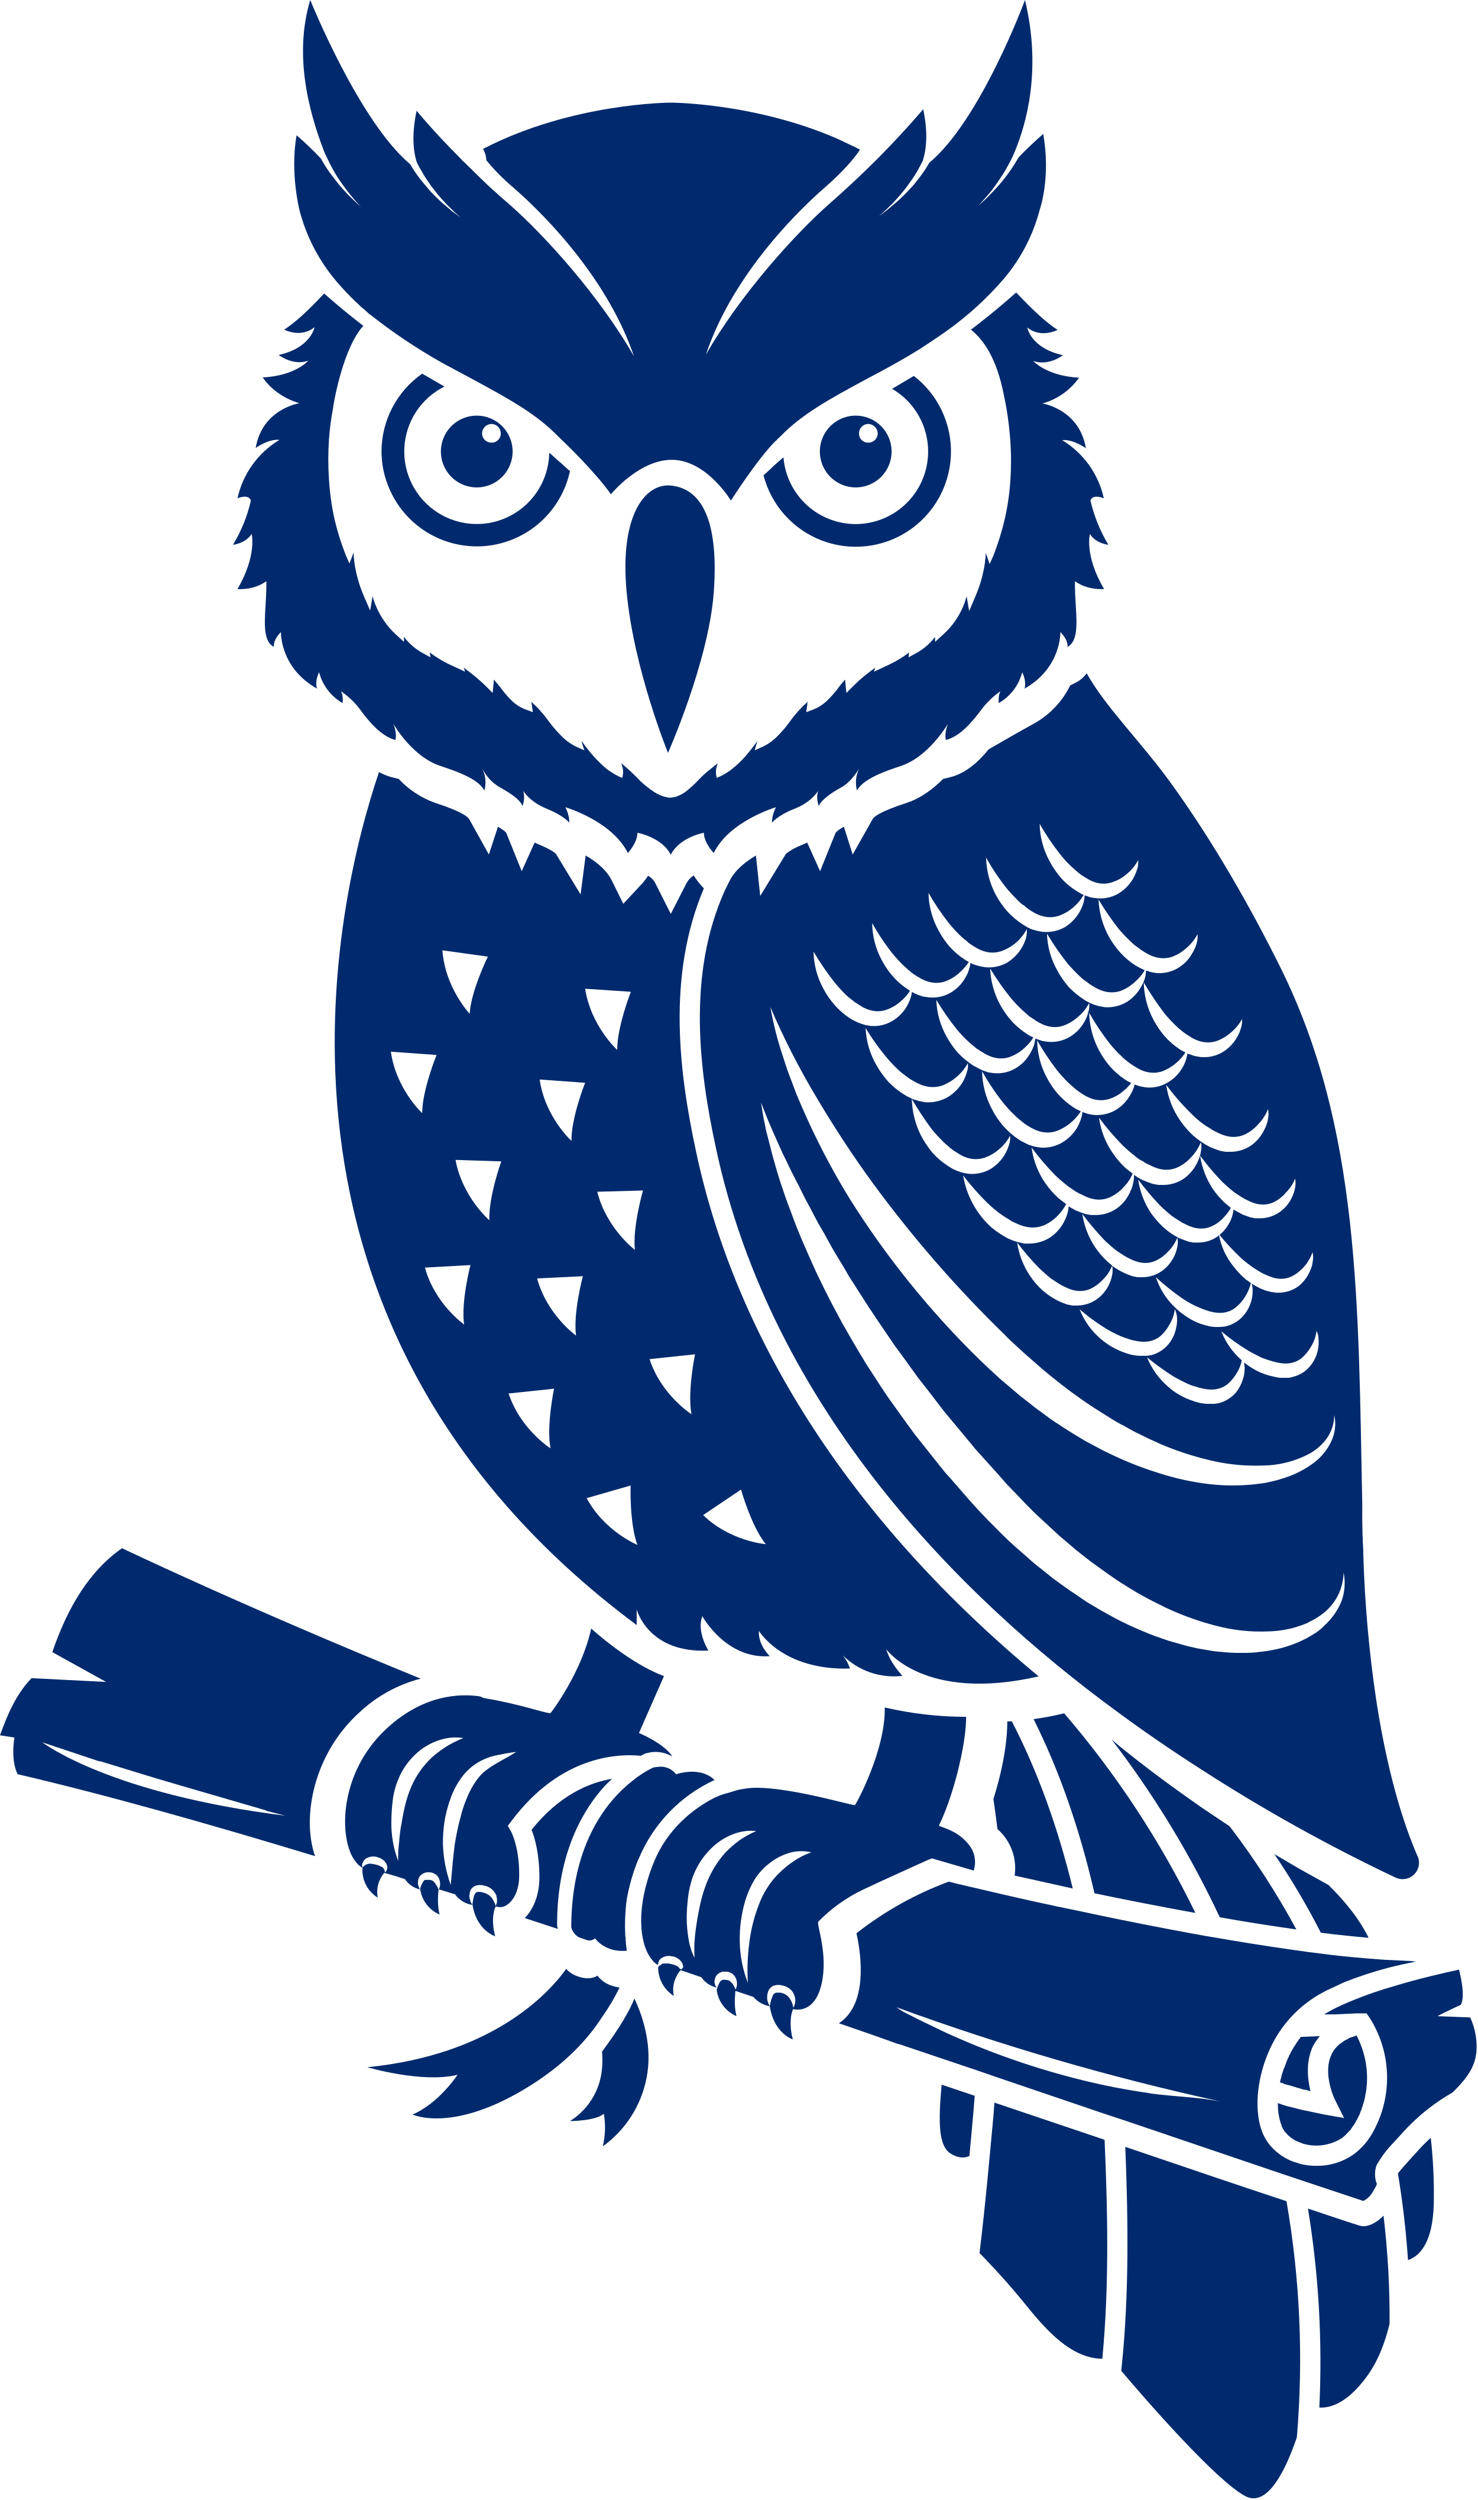 <svg width="585" height="989" viewBox="0 0 585 989" fill="none" xmlns="http://www.w3.org/2000/svg">
<path d="M581.9 798L569 797.5C569.8 796.9 578.2 793 578.2 793C579.9 789.9 578.4 782.7 577.5 779.1C571.4 780.4 561.8 782.6 552.2 785.5C546.39 787.134 540.681 789.104 535.1 791.4C532.4 792.5 530 793.6 527.8 794.7L526 795.7L524.1 796.8H528.5L537 796.4H540.9L542.2 798.3C546.567 805.212 548.927 813.203 549.015 821.379C549.104 829.555 546.917 837.595 542.7 844.6C540.948 847.463 538.675 849.973 536 852C531.66 855.112 526.44 856.758 521.1 856.7C519.013 856.72 516.93 856.485 514.9 856L513.3 855.5C510.558 854.73 508.005 853.402 505.8 851.6C502.871 849.337 500.65 846.284 499.4 842.8C497.5 837.6 497.2 830.5 498.6 823.1C499.47 818.536 500.915 814.101 502.9 809.9C507.01 801.164 513.669 793.878 522 789L524.7 787.5L532 784.1C537.647 781.856 543.424 779.952 549.3 778.4C553.2 777.4 557 776.6 560.4 775.9L558.5 775.7L548 775.2L544.1 774.9C538.8 774.5 533.2 774 527.1 773.3L517.6 772.1C508.2 770.8 497.9 769.3 486.8 767.4L477.3 765.8L471.2 764.7C458.8 762.4 446.5 760 435.1 757.6L426.6 755.8C415.2 753.5 405 751.2 396.7 749.3L388.6 747.4L378.7 745.1L375.5 744.3C362.35 749.168 350.036 756.05 339 764.7C340.5 771.5 343.3 788.9 335 797.8C334.12 798.768 333.11 799.609 332 800.3C339.9 803 347.7 805.7 355.4 808.5H355.7L386.6 818.9L394.4 821.6L436.8 836L445 838.7L507.5 859.9L516.2 862.8L539.6 870.6C541.148 869.819 542.434 868.602 543.3 867.1L543.8 866.2C545.1 864 545.1 864 544.7 863.1C544.3 862.2 543.8 858.6 545 856.2C546.789 853.067 548.974 850.176 551.5 847.6L552.6 846.4L554.7 844.1C557.873 840.536 561.353 837.256 565.1 834.3C568.2 831.861 571.475 829.655 574.9 827.7C581.3 821.5 584 816.9 584.4 811.2C584.679 806.66 583.82 802.123 581.9 798ZM455.5 828.1L454.6 827.9C445.751 826.654 436.973 824.951 428.3 822.8C409.68 818.216 391.533 811.888 374.1 803.9L363.3 798.7C360.5 797.2 357.3 795.9 354.9 794C396.677 809.277 439.442 821.706 482.9 831.2C473.8 829.5 464.6 829.3 455.5 828.1Z" fill="#002a6d"/>
<path d="M48.3 612.4C35.4 621.4 26.8 635.7 20.7 653.5L42 665.3L12.5 663.8C6.5 670 3.1 677.8 0 686.4L5.7 687.3C4.2 697.3 7 701.8 7 701.8C41 709.7 81.6 721.1 124.7 734.2C119.3 718.8 124.2 693.7 142.1 677.5C148.957 671.004 157.354 666.358 166.5 664C96.1 635.3 48.3 612.4 48.3 612.4ZM16.8 689.2L39.3 696.7H39.8L61.7 703.4L72.6 706.6L78.1 708.2L83.6 709.8L105.6 716.2H105.1L112.9 718.2C44 709.6 17.7 689.9 16.8 689.2Z" fill="#002a6d"/>
<path d="M165.6 743.4C165.6 743.2 165.7 743.1 165.8 742.9L165.6 743.4Z" fill="#002a6d"/>
<path d="M260.5 775.8C260.485 775.595 260.52 775.389 260.6 775.2C260.6 775.4 260.5 775.6 260.5 775.8Z" fill="#002a6d"/>
<path d="M186.8 747.3C186.406 747.682 186.129 748.167 186 748.7C185.721 749.608 185.686 750.574 185.9 751.5C186 751.7 186 751.9 186.1 752C186.2 752.1 186 751.7 185.9 751.5C185.7 750.577 185.7 749.623 185.9 748.7C186.104 748.178 186.41 747.702 186.8 747.3Z" fill="#002a6d"/>
<path d="M196.2 754.5H196.1C195.787 753.076 195.096 751.764 194.1 750.7C195.093 751.781 195.813 753.084 196.2 754.5Z" fill="#002a6d"/>
<path d="M151.8 739.2C152.139 739.625 152.316 740.157 152.3 740.7H152.2C152.237 740.169 152.096 739.642 151.8 739.2Z" fill="#002a6d"/>
<path d="M252.9 685.5L262.8 663C251.7 658.8 240.6 650 234 644.2C230.2 661.5 218.4 677.1 217.9 677.6C217.4 678.1 208.1 674.9 197.6 672.8L196.2 672.5L191.6 671.7L189.9 671C181.6 669.8 167.6 670.5 153.4 683.4C136.1 699.1 134.3 721.4 138.5 732.3C139.247 734.316 140.404 736.155 141.9 737.7L143.2 738.7H143.5C143.299 741.045 143.754 743.399 144.814 745.5C145.873 747.602 147.496 749.367 149.5 750.6C149.178 748.876 149.244 747.102 149.694 745.406C150.144 743.711 150.966 742.138 152.1 740.8L156.6 742.1L160.3 743.3C161.693 745.393 163.844 746.862 166.3 747.4L166 747C165.907 746.845 165.84 746.676 165.8 746.5C165.621 746.048 165.487 745.579 165.4 745.1V744.9C165.418 744.362 165.485 743.826 165.6 743.3L165.8 742.8C165.9 742.7 165.9 742.5 166 742.4C166.1 742.3 166.2 742.2 166.2 742.1L166.5 741.8L166.7 741.6L167.3 741.2C167.66 740.95 168.069 740.78 168.5 740.7C168.92 740.568 169.365 740.534 169.8 740.6C170.652 740.584 171.49 740.828 172.2 741.3H172.3C172.3 741.327 172.311 741.352 172.329 741.371C172.348 741.389 172.373 741.4 172.4 741.4L172.8 741.7L173 741.9L173.2 742.2L173.6 742.7C173.6 742.8 173.7 742.9 173.7 743C173.706 743.077 173.742 743.149 173.8 743.2C174.083 743.867 174.22 744.587 174.203 745.311C174.185 746.035 174.014 746.747 173.7 747.4H173.6C173.573 747.25 173.503 747.112 173.4 747L173 746.1L172.7 745.7C172.7 745.6 172.6 745.5 172.5 745.4C172.4 745.3 172.3 745.1 172.3 745L172 744.7C172 744.673 171.989 744.648 171.971 744.629C171.952 744.611 171.927 744.6 171.9 744.6C171.9 744.5 171.8 744.5 171.8 744.4C171.537 744.112 171.21 743.89 170.845 743.751C170.48 743.612 170.088 743.56 169.7 743.6C169.5 743.5 169.3 743.6 169.1 743.6H168.1C168.1 743.7 168 743.7 167.9 743.8L167.7 744C167.041 744.935 166.565 745.987 166.3 747.1C166.577 749.326 167.435 751.44 168.786 753.23C170.137 755.02 171.935 756.424 174 757.3C172.9 753.3 173.5 748.1 173.6 747.3L180.1 749.3C180.912 750.425 181.941 751.376 183.126 752.097C184.311 752.819 185.628 753.296 187 753.5L186.6 752.9C186.5 752.8 186.5 752.7 186.4 752.5C186.3 752.3 186.3 752.2 186.2 752.1C186.1 752 186.1 751.8 186.1 751.6C186.1 751.4 186 751.3 185.9 751.1C185.686 750.174 185.721 749.208 186 748.3C186.129 747.767 186.406 747.282 186.8 746.9C187.19 746.425 187.712 746.077 188.3 745.9C189.302 745.57 190.378 745.535 191.4 745.8C192.33 745.938 193.217 746.28 194 746.8L194.3 747L194.5 747.2L194.9 747.5C194.953 747.5 195.004 747.521 195.041 747.559C195.079 747.596 195.1 747.647 195.1 747.7L195.4 748L195.6 748.3C195.7 748.4 195.8 748.5 195.8 748.6C195.8 748.7 196 748.8 196 748.9C196.206 749.212 196.374 749.548 196.5 749.9C196.5 750.2 196.6 750.4 196.6 750.6C196.675 750.826 196.708 751.063 196.7 751.3C196.7 751.5 196.8 751.6 196.7 751.7V752.3C196.706 752.472 196.672 752.643 196.6 752.8C196.5 753 196.5 753.2 196.4 753.4L196.2 753.9C195.813 752.484 195.093 751.181 194.1 750.1C193.18 749.256 192.032 748.7 190.8 748.5C190.251 748.323 189.666 748.289 189.1 748.4H188.7C188.6 748.5 188.5 748.5 188.4 748.7L188.1 748.9C188.1 749 188 749.1 188 749.2L187.7 749.7C187.7 749.8 187.6 749.9 187.6 750C187.6 750.1 187.5 750.3 187.5 750.4C187.5 750.5 187.4 750.7 187.4 750.8C187.285 751.19 187.218 751.593 187.2 752C187.085 752.39 187.018 752.793 187 753.2C188.5 763.6 196 765.9 196 765.9C194 758.4 196.1 754.3 196.1 754.3H196.3L196.1 754C196.81 754.299 197.583 754.419 198.35 754.349C199.117 754.279 199.856 754.022 200.5 753.6C203.6 751.6 205.5 747.3 205.5 741.9C205.6 730.5 202.3 724.5 202.3 724.5L201 722.2L202.6 720.1C221.3 695.3 243.1 693.5 253.7 694.5C254.328 694.094 254.998 693.758 255.7 693.5H255.9C257.598 693 259.381 692.857 261.136 693.081C262.892 693.305 264.582 693.89 266.1 694.8C262.9 689.6 252.9 685.5 252.9 685.5ZM153.3 738.9C153.305 738.954 153.298 739.009 153.281 739.06C153.264 739.112 153.236 739.159 153.2 739.2C153.206 739.347 153.182 739.493 153.131 739.63C153.079 739.768 153.001 739.893 152.9 740C152.9 740.1 152.9 740.1 152.8 740.2C152.8 740.3 152.7 740.3 152.6 740.4C152.5 740.5 152.5 740.5 152.5 740.6H152.3C152.316 740.057 152.139 739.525 151.8 739.1C151.8 739 151.7 738.9 151.6 738.8L151.1 738.4H150.9C150.17 737.939 149.353 737.632 148.5 737.5C147.688 737.269 146.844 737.167 146 737.2L145.4 737.4H145.2C144.668 737.631 144.191 737.971 143.8 738.4L143.5 738.7C143.4 738.6 143.4 738.5 143.4 738.3C143.311 738.078 143.277 737.838 143.3 737.6C143.38 737.483 143.415 737.341 143.4 737.2C143.4 737.1 143.5 737 143.5 736.9L143.7 736.6C143.7 736.5 143.8 736.4 143.8 736.2C143.853 736.2 143.904 736.179 143.941 736.141C143.979 736.104 144 736.053 144 736C144.1 735.9 144.2 735.8 144.2 735.7L144.6 735.4L144.9 735.1C146.174 734.377 147.674 734.162 149.1 734.5L149.6 734.7L150.6 735L151 735.3L151.4 735.5C151.4 735.6 151.5 735.6 151.6 735.7L151.9 735.9L152.3 736.3L152.6 736.8L152.8 737C152.8 737.1 152.9 737.1 152.9 737.2L153.1 737.7C153.106 737.777 153.142 737.849 153.2 737.9V738.2C153.2 738.3 153.3 738.3 153.3 738.4V738.8V738.9ZM170.8 695.3C167.399 698.527 164.678 702.404 162.8 706.7C161.869 708.908 161.101 711.181 160.5 713.5C159.9 715.9 159.4 718.4 159 720.9C158.507 723.376 158.172 725.881 158 728.4C157.665 730.952 157.531 733.527 157.6 736.1C155.705 731.122 154.788 725.825 154.9 720.5C154.92 717.826 155.087 715.156 155.4 712.5C155.697 709.722 156.37 706.997 157.4 704.4C159.435 699.095 163.025 694.529 167.7 691.3C172.4 688.2 178.1 686.6 183.4 687.5C181.038 688.431 178.762 689.569 176.6 690.9C174.543 692.196 172.603 693.669 170.8 695.3ZM190.9 701.5C187.5 704.9 185.3 709.5 183.6 714.3C183.2 715.5 182.8 716.7 182.5 718C182.2 719.3 181.8 720.5 181.5 721.8C181.2 723.1 180.4 726.9 180 729.5C179.3 734.7 178.9 740.1 178.4 745.6C176.507 740.331 175.461 734.796 175.3 729.2C175.301 726.356 175.501 723.516 175.9 720.7C176.363 717.846 177.066 715.036 178 712.3C178.446 710.934 178.981 709.597 179.6 708.3C180.218 706.938 180.954 705.633 181.8 704.4C183.411 701.84 185.519 699.63 188 697.9C190.451 696.226 193.201 695.038 196.1 694.4L200.2 693.6C201.5 693.4 202.9 693.1 204.3 693C199.6 696 194.4 698.2 190.9 701.5Z" fill="#002a6d"/>
<path d="M220.5 761.3C220.5 734.2 230 717.4 237.9 708.1C239.265 706.504 240.735 705 242.3 703.6C233.2 705.1 221.3 710.1 210.4 723.8C211.7 727 213.5 733.4 213.5 742.6C213.5 749.2 211.4 754.9 207.7 758.7L220.8 763C220.615 762.486 220.514 761.946 220.5 761.4V761.3Z" fill="#002a6d"/>
<path d="M383.8 730.1C382.05 727.76 379.794 725.846 377.2 724.5C375.738 723.779 374.236 723.145 372.7 722.6L371.6 722.2C373.481 718.25 375.085 714.173 376.4 710C377.6 706.3 378.8 702.2 379.7 698.1C380.657 694.178 381.391 690.205 381.9 686.2C382.209 683.845 382.376 681.475 382.4 679.1C371.561 679.091 360.758 677.85 350.2 675.4C350.5 692.4 338.9 713.5 338.4 714C337.9 714.5 310.2 706 296.3 707.3L292.5 707.9L290.1 708.6C288.5 709.2 286.2 709.5 283.3 710.9L282.6 711.2C274.7 715.3 263.9 723.3 258.4 737.6C251.8 754.4 253 768 257.4 774.3C257.709 774.752 258.043 775.186 258.4 775.6C258.5 775.7 258.6 775.8 258.6 775.9L258.9 776.1L259.4 776.6L259.8 776.9L260.3 777.2H260.5V778.7C260.582 780.868 261.189 782.983 262.269 784.864C263.349 786.745 264.87 788.336 266.7 789.5C266.097 786.7 266.561 783.776 268 781.3C268.381 780.577 268.851 779.905 269.4 779.3L277.6 782.1C279.039 784.191 281.22 785.657 283.7 786.2C283.6 786.1 283.5 786 283.5 785.9L283.3 785.6H283.2C283.2 785.5 283.2 785.4 283.1 785.4C283.105 785.346 283.098 785.291 283.081 785.24C283.064 785.188 283.036 785.141 283 785.1C283.015 784.959 282.98 784.817 282.9 784.7V784.5H282.8V783.5C282.8 783.4 282.9 783.3 282.9 783.1C282.895 783.046 282.902 782.991 282.919 782.94C282.936 782.888 282.964 782.841 283 782.8V782.6C283.091 782.283 283.226 781.98 283.4 781.7L283.6 781.4L283.8 781.1L284.1 780.9L284.7 780.4L285.9 779.9H287.2C288.084 779.883 288.954 780.126 289.7 780.6L290.3 781.1C290.723 781.534 291.062 782.042 291.3 782.6C291.585 783.284 291.723 784.02 291.706 784.761C291.689 785.501 291.516 786.23 291.2 786.9H291.1L290.7 786C290.6 785.8 290.5 785.7 290.5 785.6C290.5 785.5 290.4 785.4 290.3 785.4C290.2 785.4 290.3 785.2 290.2 785.2C290.2 785.122 290.182 785.046 290.147 784.976C290.112 784.907 290.062 784.847 290 784.8C289.9 784.7 289.9 784.5 289.8 784.4H289.6C289.6 784.374 289.589 784.348 289.571 784.329C289.552 784.31 289.526 784.3 289.5 784.3L289.3 784L289 783.8C288.82 783.568 288.577 783.395 288.3 783.3L287.1 783.1H286L285.3 783.5C285.3 783.6 285.2 783.7 285.1 783.8C284.92 783.964 284.783 784.17 284.7 784.4C284.273 785.228 283.938 786.1 283.7 787V787.4C284.04 789.606 284.934 791.689 286.298 793.455C287.662 795.221 289.452 796.613 291.5 797.5C290.914 795.012 290.712 792.449 290.9 789.9C291 788.8 291 788 291.1 787.5L298.2 789.9C299.879 791.842 302.173 793.148 304.7 793.6C304.221 792.797 303.883 791.917 303.7 791C303.571 790.063 303.639 789.109 303.9 788.2C304.032 787.61 304.3 787.059 304.682 786.591C305.064 786.122 305.549 785.749 306.1 785.5C307.152 785.09 308.306 785.02 309.4 785.3C310.398 785.474 311.351 785.848 312.2 786.4C313.097 786.976 313.795 787.814 314.2 788.8C314.616 789.646 314.815 790.583 314.781 791.525C314.746 792.468 314.477 793.387 314 794.2C313.795 792.662 313.172 791.209 312.2 790C311.315 789.017 310.11 788.38 308.8 788.2H307.2C306.949 788.261 306.714 788.372 306.507 788.526C306.301 788.681 306.128 788.876 306 789.1C305.335 790.523 304.897 792.041 304.7 793.6C304.709 793.975 304.776 794.346 304.9 794.7C306.8 804.5 313.8 806.7 313.8 806.7C312.982 803.74 312.744 800.65 313.1 797.6C313.227 796.783 313.427 795.98 313.7 795.2L313.9 794.7C313.9 794.7 322.2 797.2 325.1 785.1C328 773 323 761 323.9 760.1C329.035 754.847 335.062 750.547 341.7 747.4C350.1 743.4 362.3 738 367.3 735.7L368.9 735.1L385.4 739.9C385.928 738.256 386.059 736.511 385.781 734.807C385.503 733.103 384.824 731.49 383.8 730.1ZM270.1 778.4C270.109 778.504 270.084 778.609 270.03 778.698C269.977 778.788 269.896 778.859 269.8 778.9H269.6L269.4 779.1V778.8H269V778.6C269 778.587 268.997 778.574 268.992 778.562C268.987 778.55 268.98 778.539 268.971 778.529C268.961 778.52 268.95 778.513 268.938 778.508C268.926 778.503 268.913 778.5 268.9 778.5L268.7 778.2C268.494 778.125 268.318 777.984 268.2 777.8C267.415 777.381 266.572 777.077 265.7 776.9C264.858 776.644 263.971 776.575 263.1 776.7H262.2L262 776.9L261.7 777.1C261.355 777.269 261.049 777.507 260.8 777.8L260.5 778.1C260.417 777.773 260.384 777.436 260.4 777.1C260.395 777.046 260.402 776.991 260.419 776.94C260.436 776.888 260.464 776.841 260.5 776.8C260.5 776.6 260.6 776.4 260.6 776.2L260.8 775.9V775.6L261 775.3L261.2 775.1L261.5 774.8L261.9 774.5C262.528 774.09 263.24 773.823 263.983 773.72C264.726 773.616 265.483 773.677 266.2 773.9H266.7L267.1 774.1H267.2L267.6 774.3L268.2 774.6L268.6 774.9L269 775.2L269.8 776.1C270.209 776.76 270.418 777.524 270.4 778.3C270.302 778.339 270.202 778.372 270.1 778.4ZM287.1 732.8C283.944 736.332 281.439 740.394 279.7 744.8C278.817 747.05 278.082 749.354 277.5 751.7C276.9 754.2 276.4 756.7 276 759.1C275.6 761.5 275.2 764.2 275 766.7C274.766 769.26 274.733 771.835 274.9 774.4C274.28 773.219 273.778 771.979 273.4 770.7C273.005 769.424 272.704 768.12 272.5 766.8C272.064 764.155 271.83 761.481 271.8 758.8C271.82 756.126 271.987 753.456 272.3 750.8C272.612 748.044 273.216 745.329 274.1 742.7C276.005 737.352 279.364 732.642 283.8 729.1C288.2 725.7 293.9 723.6 299.3 724.3C296.95 725.309 294.706 726.549 292.6 728C290.634 729.441 288.794 731.047 287.1 732.8ZM314 736.3C311.95 737.675 310.041 739.25 308.3 741C306.553 742.717 305.009 744.63 303.7 746.7C302.363 748.773 301.257 750.986 300.4 753.3C298.515 758.123 297.238 763.161 296.6 768.3C295.895 773.602 295.694 778.96 296 784.3C293.979 779.133 292.896 773.647 292.8 768.1C292.672 762.446 293.449 756.809 295.1 751.4C295.986 748.603 297.194 745.918 298.7 743.4C300.293 740.89 302.325 738.688 304.7 736.9C307.021 735.081 309.669 733.723 312.5 732.9C315.301 732.088 318.265 732.019 321.1 732.7C318.582 733.575 316.194 734.786 314 736.3Z" fill="#002a6d"/>
<path d="M267.6 701.8C266.865 700.859 265.924 700.099 264.849 699.579C263.774 699.058 262.594 698.792 261.4 698.8L258.7 699.1C255.804 700.467 253.085 702.179 250.6 704.2C240.9 711.7 226.2 728.6 226.1 762.3C226.268 763.019 226.573 763.698 227 764.3C227.519 765.134 228.242 765.822 229.1 766.3L232.6 767.5C233.112 767.606 233.642 767.589 234.147 767.45C234.651 767.311 235.115 767.054 235.5 766.7C235.5 766.7 239.4 772.5 248.1 771.6C247.842 770.011 247.675 768.408 247.6 766.8H247.7C247.6 766.5 247.6 766.2 247.5 765.9C247.233 760.959 247.433 756.003 248.1 751.1C249.056 745.791 250.564 740.596 252.6 735.6L252.9 735C258.658 721.328 269.324 710.305 282.8 704.1C282.8 704.1 278.3 698.6 267.6 701.8Z" fill="#002a6d"/>
<path d="M242.3 785.5C243.248 785.805 244.217 786.039 245.2 786.2C243.261 790.218 240.987 794.065 238.4 797.7C233.1 806 224.4 815.8 210.3 824.7C179.5 844.2 163.3 836.4 163.3 836.4C173.8 831.9 181.1 820.7 181.1 820.7C167 824.1 145.4 817.7 145.4 817.7C194.5 812.8 216.8 789 224.1 778.8C225.454 780.268 227.183 781.34 229.1 781.9C232.4 783 234.8 782.5 236.5 781.5C237.962 783.412 239.993 784.813 242.3 785.5Z" fill="#002a6d"/>
<path d="M255.9 822C253.773 832.871 247.587 842.524 238.6 849C239.597 844.77 239.733 840.383 239 836.1C235.7 839 225.6 839 225.6 839C229.075 836.835 232.013 833.91 234.196 830.446C236.378 826.982 237.747 823.069 238.2 819C238.485 816.51 238.518 813.997 238.3 811.5C242.1 806.4 248.4 797.5 251.1 790.5C254.8 798.4 258.3 809.9 255.9 822Z" fill="#002a6d"/>
<path d="M372.7 824.6L385.8 829C385.6 831 385.5 833.1 385.3 835.2C384.8 840.7 384.3 846.6 383.7 852.8C381.8 853.7 379.4 853.7 376.5 852C371.5 849.1 371.3 840.1 372.7 824.6Z" fill="#002a6d"/>
<path d="M424.6 747C418.6 722.4 410.567 700.367 400.5 680.9H398.7C398.7 686.9 397.7 697.3 393.2 711.6C393.8 715.6 394.3 719.5 394.8 723.5C397.381 725.754 399.356 728.619 400.544 731.834C401.732 735.048 402.095 738.509 401.6 741.9L424.6 747Z" fill="#002a6d"/>
<path d="M437.2 846.4L393.6 831.7L393.3 835.9C391.8 852 390.1 871.6 387.7 891.2C389.1 892.6 396.6 900.3 403.8 909C411 917.7 422.2 933 436.3 933C439.1 903.8 438.4 874.2 437.2 846.4Z" fill="#002a6d"/>
<path d="M421.2 677.7C417.212 678.689 413.173 679.457 409.1 680C419.3 700.4 427.3 723.3 433.2 748.9C445.6 751.5 459 754.1 472.7 756.6H473.1C459.245 728.189 441.803 701.672 421.2 677.7Z" fill="#002a6d"/>
<path d="M509.2 870.7C492.2 865.1 469.5 857.4 445.4 849.2C446.5 877.3 447 907.3 443.9 936.8C443.9 937.1 443.8 937.5 443.8 937.8C454.3 950.2 481.4 981.2 492.8 987.3C501.8 992.2 509.1 976.4 513.3 964.1C515.94 932.92 514.562 901.529 509.2 870.7Z" fill="#002a6d"/>
<path d="M486.7 722.4L475.8 715.1L474.5 714.2L470.7 711.5L467.3 709.1C459.3 703.4 451.4 697.4 443.7 691.2L440 688.1C456.756 709.924 471.105 733.494 482.8 758.4C494 760.4 504.1 761.9 513.1 763.2C505.377 748.933 496.55 735.291 486.7 722.4Z" fill="#002a6d"/>
<path d="M547.6 876.4C545.3 878.8 542.4 880.6 539.5 880.6L538.3 880.4C537.8 880.3 530.1 877.8 517.7 873.6C521.956 899.603 523.464 925.981 522.2 952.3C526.4 952.6 533.1 950.7 540.8 940.3C545.5 934 548.3 926.3 550 919.2C550.108 904.897 549.306 890.601 547.6 876.4Z" fill="#002a6d"/>
<path d="M525.7 745.5H525.6L514.1 739.1L504.4 733.4C511.17 743.376 517.316 753.763 522.8 764.5C529.8 765.4 536.1 766 541.7 766.5C537.8 758.6 532 751.7 525.7 745.5Z" fill="#002a6d"/>
<path d="M567.5 871.7C567.1 887.6 561.6 892.5 557.3 894C556.5 882.4 555.2 871 553.3 859.7C554.7 857.9 556.7 855.7 558.5 853.7L560.7 851.3C562.463 849.301 564.333 847.399 566.3 845.6C567.27 854.264 567.671 862.983 567.5 871.7Z" fill="#002a6d"/>
<path d="M519.7 809.3C516.8 815.5 517.5 822.2 518.7 827.2L517 826.7L515.8 826.5L514.2 826L513.4 825.8L512.5 825.5L509.8 824.7H509.5L508.7 824.4H508.5L507.4 823.9H507.1L506.6 823.6C506.725 823.351 506.793 823.078 506.8 822.8L507.1 821.8C507.186 821.256 507.32 820.721 507.5 820.2C507.7 819.7 507.8 819.2 508 818.7C507.995 818.646 508.002 818.591 508.019 818.54C508.036 818.488 508.064 818.441 508.1 818.4C508.413 817.753 508.68 817.084 508.9 816.4C509 816 509.2 815.6 509.3 815.3L509.8 814.1C510.026 813.763 510.195 813.392 510.3 813L510.9 812V811.8C511.044 811.52 511.211 811.252 511.4 811L512 809.9C512.9 808.5 513.8 807.1 514.9 805.7L522.4 805.4C521.379 806.612 520.475 807.918 519.7 809.3Z" fill="#002a6d"/>
<path d="M524.1 836.4L532 837.8L528.4 830.6C528.3 830.5 523.4 820.3 527 812.7L527.3 812L527.6 811.6L527.8 811.2L528.5 810.3L529.1 809.6L529.5 809.2L529.8 808.9L530.4 808.4H530.5L530.7 808.2L531.1 808L531.4 807.7L532.3 807.1L533.3 806.6L533.8 806.3L534.4 806L534.9 805.8H535.2L535.7 805.6H535.8L536.2 805.4L536.9 805.1C540.051 811.057 541.471 817.777 541 824.5C540.917 824.827 540.884 825.164 540.9 825.5C540.9 825.9 540.8 826.3 540.8 826.6C540.725 826.826 540.692 827.063 540.7 827.3C540.6 827.6 540.6 827.9 540.5 828.2C540.4 828.5 540.4 829 540.3 829.4C540.2 829.8 540.2 830 540.1 830.3C540 830.6 540 830.7 540 830.9L539.7 831.8C539.7 831.9 539.7 832 539.6 832C539.494 832.583 539.326 833.152 539.1 833.7L538.8 834.6L538.5 835.3L538.2 836.2C538 836.5 537.9 836.9 537.7 837.2L537.1 838.4L536.7 839.1C536.471 839.587 536.204 840.056 535.9 840.5L535.5 841L534.5 842.5L534 843L533.2 843.8L532.6 844.5L531.3 845.6C529.012 847.111 526.419 848.1 523.706 848.498C520.993 848.895 518.226 848.691 515.6 847.9L512.9 846.8L511.6 846L511 845.6L509.8 844.6L509.3 844L508.6 843.3L508.2 842.7L507.7 841.9C507.7 841.8 507.6 841.7 507.6 841.6C507.497 841.488 507.427 841.35 507.4 841.2C507.374 841.2 507.348 841.189 507.329 841.171C507.311 841.152 507.3 841.126 507.3 841.1V840.8L507 840.1C506.13 837.456 505.724 834.682 505.8 831.9L508.1 832.7L509.8 833.2H509.9L511.5 833.6H511.6L513.4 834.1C514.8 834.4 516.1 834.8 517.5 835L519.8 835.5L522.2 836L524.1 836.4Z" fill="#002a6d"/>
<path d="M361.7 148.7L353.1 153.8C358.548 156.973 362.799 161.852 365.198 167.683C367.596 173.513 368.008 179.971 366.369 186.059C364.73 192.147 361.133 197.526 356.132 201.366C351.131 205.205 345.005 207.29 338.7 207.3C331.488 207.298 324.541 204.581 319.241 199.689C313.941 194.797 310.678 188.089 310.1 180.9L307.1 183.5C305.3 185.1 303.8 186.7 302.2 188C303.701 193.812 306.568 199.182 310.564 203.663C314.559 208.143 319.566 211.605 325.169 213.76C330.772 215.915 336.809 216.701 342.776 216.052C348.744 215.404 354.471 213.339 359.48 210.031C364.489 206.722 368.636 202.265 371.575 197.031C374.514 191.796 376.16 185.936 376.378 179.937C376.595 173.938 375.376 167.973 372.823 162.54C370.27 157.107 366.457 152.362 361.7 148.7Z" fill="#002a6d"/>
<path d="M338.7 164.4C335.891 164.4 333.146 165.233 330.811 166.793C328.476 168.353 326.656 170.571 325.581 173.166C324.506 175.761 324.225 178.616 324.773 181.37C325.321 184.125 326.673 186.655 328.659 188.641C330.645 190.627 333.175 191.979 335.93 192.527C338.684 193.075 341.539 192.794 344.134 191.719C346.729 190.644 348.947 188.824 350.507 186.489C352.067 184.154 352.9 181.409 352.9 178.6C352.9 176.735 352.533 174.889 351.819 173.166C351.105 171.443 350.059 169.878 348.741 168.559C347.422 167.24 345.857 166.195 344.134 165.481C342.411 164.767 340.565 164.4 338.7 164.4ZM343.7 175.1C343.21 175.114 342.723 175.028 342.268 174.846C341.813 174.665 341.399 174.393 341.053 174.047C340.707 173.701 340.435 173.287 340.254 172.832C340.072 172.377 339.986 171.89 340 171.4C340 170.419 340.39 169.478 341.084 168.784C341.778 168.09 342.719 167.7 343.7 167.7C344.673 167.725 345.6 168.123 346.288 168.812C346.977 169.5 347.375 170.427 347.4 171.4C347.4 171.886 347.304 172.367 347.118 172.816C346.932 173.265 346.66 173.673 346.316 174.016C345.973 174.36 345.565 174.632 345.116 174.818C344.667 175.004 344.186 175.1 343.7 175.1Z" fill="#002a6d"/>
<path d="M220.9 182.2C220 181.4 218.9 180.3 217.4 179.1C217.309 184.19 215.865 189.163 213.218 193.511C210.571 197.859 206.814 201.425 202.335 203.842C197.855 206.26 192.813 207.442 187.725 207.269C182.638 207.095 177.688 205.571 173.383 202.854C169.079 200.136 165.575 196.323 163.23 191.804C160.886 187.286 159.785 182.225 160.041 177.141C160.297 172.057 161.901 167.133 164.688 162.873C167.475 158.613 171.344 155.171 175.9 152.9L167.1 147.8C162.142 151.266 158.091 155.873 155.289 161.234C152.487 166.595 151.016 172.551 151 178.6C151.03 180.982 151.264 183.358 151.7 185.7C152.282 188.56 153.188 191.345 154.4 194C157.679 201.227 163.154 207.234 170.046 211.167C176.938 215.101 184.896 216.759 192.785 215.905C200.675 215.052 208.094 211.731 213.986 206.416C219.878 201.1 223.942 194.06 225.6 186.3C224.1 185.2 222.7 183.6 220.9 182.2Z" fill="#002a6d"/>
<path d="M188.7 164.4C185.891 164.4 183.146 165.233 180.811 166.793C178.476 168.353 176.656 170.571 175.581 173.166C174.506 175.761 174.225 178.616 174.773 181.37C175.321 184.125 176.673 186.655 178.659 188.641C180.645 190.627 183.175 191.979 185.93 192.527C188.684 193.075 191.539 192.794 194.134 191.719C196.729 190.644 198.947 188.824 200.507 186.489C202.067 184.154 202.9 181.409 202.9 178.6C202.9 174.834 201.404 171.222 198.741 168.559C196.078 165.896 192.466 164.4 188.7 164.4ZM194.5 175.1C194.014 175.1 193.533 175.004 193.084 174.818C192.635 174.632 192.227 174.36 191.884 174.016C191.54 173.673 191.268 173.265 191.082 172.816C190.896 172.367 190.8 171.886 190.8 171.4C190.825 170.427 191.223 169.5 191.912 168.812C192.6 168.123 193.527 167.725 194.5 167.7C195.481 167.7 196.422 168.09 197.116 168.784C197.81 169.478 198.2 170.419 198.2 171.4C198.214 171.89 198.128 172.377 197.946 172.832C197.765 173.287 197.493 173.701 197.147 174.047C196.801 174.393 196.387 174.665 195.932 174.846C195.477 175.028 194.99 175.114 194.5 175.1Z" fill="#002a6d"/>
<path d="M437 233C437 233 430.5 233.6 425.5 229.9C425.5 229.9 425.3 231.7 425.8 239.6C426.3 247.5 426.5 253.8 422.5 255.9C422.5 255.9 423.1 253.5 419.7 250C419.7 250 420.2 264.1 405.5 272.4C405.5 272.4 406.5 269.9 404.6 265.9C403.945 268.452 402.784 270.847 401.186 272.942C399.589 275.038 397.587 276.792 395.3 278.1C395.3 278.1 395 275.1 396 273.4C393.143 275.398 390.612 277.827 388.5 280.6C385.3 284.9 380.3 291.2 374.4 292.7C374.4 292.7 373.6 290.4 375.2 286.3C374.8 287 367.3 299.5 356.5 303C345.7 306.5 341 309.4 339.2 312.7C338.417 309.755 338.737 306.626 340.1 303.9C339.3 305.3 336.6 309.5 332.9 311.5C329.2 313.5 325.1 316.3 324.1 318.8C323.354 316.885 323.248 314.78 323.8 312.8C323.8 312.8 321.4 317.2 314.5 319.9C307.6 322.6 305.6 325.4 305.6 325.4C305.6 325.4 305.3 323 307.1 319.3C306.5 319.5 288.6 324.9 282.5 337.4C282.5 337.4 278.6 333.4 278.6 329.4C278.6 329.4 269 331.1 265.5 338.1C261.9 331.1 252.3 329.4 252.3 329.4C252.3 333.4 248.5 337.4 248.5 337.4C242.3 324.9 224.4 319.5 223.8 319.3C225.6 323 225.3 325.4 225.3 325.4C225.3 325.4 223.3 322.7 216.4 319.9C209.5 317.1 207.1 312.8 207.1 312.8C207.652 314.78 207.546 316.885 206.8 318.8C205.8 316.3 202.6 314.1 198 311.5C193.4 308.9 191.6 305.3 190.8 303.9C192.22 306.609 192.542 309.76 191.7 312.7C189.9 309.4 185.5 306.6 174.4 303C163.3 299.4 156.1 287 155.7 286.3C157.3 290.4 156.5 292.7 156.5 292.7C150.7 291.2 145.6 284.9 142.5 280.6C140.39 277.789 137.821 275.355 134.9 273.4C136 275.1 135.6 278.1 135.6 278.1C133.313 276.792 131.311 275.038 129.714 272.942C128.116 270.847 126.955 268.452 126.3 265.9C124.4 269.9 125.5 272.4 125.5 272.4C110.7 264.1 111.2 250 111.2 250C107.8 253.5 108.4 255.9 108.4 255.9C104.4 253.8 104.6 247.5 105.1 239.6C105.6 231.7 105.4 229.9 105.4 229.9C100.4 233.6 94 233 94 233C101.8 219.6 99.6 211.2 99.6 211.2C97.2 215 92.2 215.5 92.2 215.5C95.507 210.094 97.905 204.182 99.3 198C98.4 195.2 94 197.1 94 197.1C95.047 192.322 97.06 187.808 99.914 183.836C102.769 179.863 106.405 176.516 110.6 174C106.3 173.5 101.2 177.2 101.2 177.2C103.8 161.7 118.5 159.5 118.5 159.5C108.3 156.5 104 149.3 104 149.3C117 148.6 122 142.7 122 142.7C115.8 144.8 110.3 140.4 110.3 140.4C123.1 137.6 124.5 129.4 124.5 129.4C119.1 133.9 112.5 130.4 112.5 130.4C117.3 127.2 121.9 122.9 128.3 116.1C131.8 119.2 137.2 123.8 143.8 128.9C136 137.3 132.3 158.5 132.3 158.5C132.3 158.5 131.9 160.6 131.8 161.6C131.021 165.664 130.487 169.772 130.2 173.9C129.85 179.061 129.85 184.239 130.2 189.4C130.499 194.613 131.201 199.795 132.3 204.9C133.471 210.015 135.043 215.031 137 219.9L138.3 222.9L139.5 219.8L139.9 218.5C140 219.9 140.1 221.4 140.3 222.8C141.001 227.42 142.313 231.926 144.2 236.2L146.5 241.5L147.5 235.8C147.812 237.137 148.247 238.443 148.8 239.7C150.572 243.946 153.232 247.765 156.6 250.9L159.9 253.9V251.9L160.2 252.3C162.043 254.642 164.318 256.611 166.9 258.1L170.4 260L170.1 258.1C173.112 260.325 176.366 262.204 179.8 263.7L184.1 265.7L183.5 264.1C186.546 266.241 189.421 268.615 192.1 271.2L195 274.1L195.4 270V268.8C196.611 270.1 197.746 271.469 198.8 272.9C200.023 274.495 201.36 275.999 202.8 277.4C204.367 278.842 206.202 279.963 208.2 280.7L210.9 281.7L210.5 278.9C210.49 278.46 210.422 278.023 210.3 277.6C212.63 279.679 214.741 281.991 216.6 284.5C218.164 286.703 219.903 288.776 221.8 290.7C223.711 292.778 226.024 294.445 228.6 295.6L231.3 296.8L230.4 294C230.3 293.7 230.3 293.4 230.2 293.1C231.688 295.219 233.291 297.255 235 299.2C236.466 300.833 238.036 302.369 239.7 303.8C241.419 305.187 243.299 306.363 245.3 307.3L246.3 307.7L246.5 306.8C246.755 305.464 246.652 304.083 246.2 302.8C246.128 302.445 245.992 302.106 245.8 301.8C248.511 304.041 251.082 306.446 253.5 309C255.152 310.539 256.925 311.943 258.8 313.2C260.26 314.184 261.886 314.895 263.6 315.3H263.8C264.9 315.7 265.3 315.5 265.3 315.5H265.7L267.4 315.2H267.5C267.5 315.1 267.6 315.1 267.8 315.1L268.2 314.9C269.26 314.488 270.267 313.951 271.2 313.3C272.983 311.935 274.655 310.43 276.2 308.8C277.71 307.171 279.349 305.666 281.1 304.3L284.1 301.9L283.8 302.8C283.348 304.083 283.245 305.464 283.5 306.8L283.7 307.7L284.6 307.3C286.625 306.409 288.511 305.23 290.2 303.8C291.919 302.396 293.524 300.858 295 299.2C296.7 297.2 298.3 295.2 299.8 293.1L299.5 294L298.7 296.8L301.4 295.6C303.976 294.445 306.289 292.778 308.2 290.7C310.065 288.775 311.771 286.702 313.3 284.5C315.194 281.989 317.338 279.677 319.7 277.6C319.577 278.023 319.51 278.46 319.5 278.9L319.1 281.7L321.8 280.7C323.798 279.918 325.631 278.764 327.2 277.3C328.639 275.933 329.975 274.462 331.2 272.9C332.226 271.475 333.327 270.107 334.5 268.8C334.5 269.2 334.6 269.6 334.6 270L335 274.1L337.9 271.2C340.536 268.567 343.416 266.19 346.5 264.1L345.9 265.7L350.2 263.7C352.769 262.565 355.243 261.228 357.6 259.7L359.8 258.1L359.6 260L363.1 258.1C365.682 256.611 367.956 254.642 369.8 252.3L370.1 252V253.9L373.4 250.9C376.828 247.796 379.526 243.971 381.3 239.7C381.8 238.5 382.2 237.2 382.6 235.9L383.6 241.7L385.9 236.3C387.787 232.026 389.099 227.52 389.8 222.9C390 221.5 390.1 220.1 390.2 218.7C390.288 219.114 390.422 219.516 390.6 219.9L391.7 223.1L393.1 220C395.091 214.929 396.696 209.714 397.9 204.4C399.048 199.101 399.75 193.716 400 188.3C400.301 182.867 400.2 177.419 399.7 172C399.25 166.653 398.449 161.341 397.3 156.1C394.6 142.3 389.6 134.6 384.3 130.4C392.1 124.5 398.5 119 402.2 115.7C408.9 122.7 413.6 127.2 418.6 130.5C418.6 130.5 411.9 134 406.6 129.5C406.6 129.5 407.9 137.7 420.7 140.5C420.7 140.5 415.2 144.9 409 142.8C409 142.8 414.1 148.7 427.1 149.4C423.581 154.364 418.461 157.966 412.6 159.6C412.6 159.6 427.2 161.8 429.8 177.3C429.8 177.3 424.7 173.6 420.4 174.1C424.565 176.615 428.176 179.951 431.013 183.905C433.849 187.859 435.852 192.348 436.9 197.1C436.9 197.1 432.5 195.2 431.6 198C433.048 204.165 435.444 210.068 438.7 215.5C438.7 215.5 433.7 215 431.4 211.2C431.4 211.2 429.1 219.6 437 233Z" fill="#002a6d"/>
<path d="M412.9 53C412.9 53 408.4 56.8 403.3 62.1L402.9 62.7C401.54 65.056 400.037 67.327 398.4 69.5C396.767 71.677 394.997 73.748 393.1 75.7L390.3 78.6L387.3 81.3L390 78.3C390.92 77.313 391.788 76.278 392.6 75.2C394.2 73.1 395.7 70.9 397.1 68.7C398.502 66.443 399.771 64.106 400.9 61.7L401.8 59.6C406.1 49.1 412.4 27.9 405.7 0C405.7 0 388.2 47.4 367.9 64.3L367.4 65.1C366.725 66.27 365.991 67.405 365.2 68.5C364 70.2 362.8 71.7 361.5 73.3L360 74.9C358.191 76.891 356.253 78.762 354.2 80.5L351.1 83.1L347.9 85.5L350.9 82.8C351.8 81.9 352.8 81 353.7 80C355.539 78.06 357.275 76.023 358.9 73.9L360.1 72.2C361.259 70.629 362.327 68.993 363.3 67.3L365.1 63.9C365.2 63.7 365.3 63.6 365.3 63.4C366.5 59.5 367.5 53 365.4 43.2C365.4 43.2 359.1 50.8 348.3 61.8L347.1 63C341.8 68.3 335.5 74.3 328.4 80.5C314.6 92.6 292.8 116.8 279.4 140.3C289.1 111.2 312.2 86.5 327.1 73.6C333.8 67.7 337.9 62.9 340.4 59.2L338.1 58L337.4 57.7L331.5 54.9C298.6 40.6 265.5 40.6 265.5 40.6C265.5 40.6 226.5 40.6 191.2 58.9C191.991 60.273 192.437 61.817 192.5 63.4C195.724 67.324 199.306 70.94 203.2 74.2C218 87.1 241.1 111.9 250.9 140.9C237.5 117.4 215.7 93.2 201.9 81.1L198.8 78.4L198.3 78L195.8 75.7L195.2 75.2L192.7 72.9L192.4 72.6L189.7 70L183.6 64L183 63.5L182 62.4C171.1 51.5 164.9 43.8 164.9 43.8C162.8 53.6 163.7 60.2 164.9 64C165 64.2 165.1 64.3 165.1 64.5C165.673 65.666 166.308 66.801 167 67.9C167.916 69.573 168.952 71.177 170.1 72.7L170.5 73.4L171.4 74.5C172.995 76.647 174.732 78.685 176.6 80.6C177.5 81.6 178.5 82.5 179.4 83.4L180.1 84.1L182.4 86.1L179.8 84.2L179.1 83.7L176.5 81.5L176 81.1C173.969 79.337 172.033 77.468 170.2 75.5L169.3 74.4L168.8 73.8C167.482 72.336 166.247 70.801 165.1 69.2C164.3 68.1 163.5 66.9 162.8 65.7C162.67 65.412 162.502 65.143 162.3 64.9C142.1 48 122.8 0 122.8 0C116.4 21.2 121.8 43.2 128.4 60.2C128.692 60.919 129.026 61.62 129.4 62.3C130.494 64.704 131.73 67.042 133.1 69.3C134.509 71.552 136.044 73.722 137.7 75.8C138.5 76.9 139.4 77.9 140.2 78.9L142.9 81.9L140 79.2C139 78.2 138 77.3 137.1 76.3C135.236 74.347 133.499 72.276 131.9 70.1C130.218 67.994 128.713 65.753 127.4 63.4L127 62.7C123.957 59.473 120.753 56.403 117.4 53.5C114.7 68.3 118.6 83.4 118.6 83.4C121.282 93.589 126.201 103.051 133 111.1L133.5 111.7C135.7 114.2 138 116.7 140.5 119.1L140.9 119.5C141.614 120.081 142.283 120.716 142.9 121.4L143.7 122L145.6 123.7L146.5 124.5H146.6C155.439 131.473 164.8 137.758 174.6 143.3L186.5 149.7C201.5 157.8 212.3 163.7 221 172.7L223.4 175C223.4 175 235.8 186.9 241.8 195.5C241.8 195.5 253.4 181.3 266.7 181.9C280 182.5 289.3 198 289.3 198C289.3 198 299.7 181.7 306.8 174.6L307.5 174C307.5 173.9 307.6 173.9 307.6 173.8C307.653 173.8 307.704 173.779 307.741 173.741C307.779 173.704 307.8 173.653 307.8 173.6L308.8 172.7C317.5 163.7 328.4 157.8 343.4 149.7C347.1 147.7 351 145.7 355.2 143.3C359.4 140.9 361.1 139.9 364 138.1L367.2 136L371.8 132.9L374.4 131.1C382.855 125.129 390.546 118.143 397.3 110.3C404.092 102.3 408.981 92.863 411.6 82.7C411.6 82.7 416 70.2 412.9 53Z" fill="#002a6d"/>
<path d="M265.9 192.1C255.7 190.8 245.2 203.2 248 233.9C250.8 264.6 264.4 297.8 264.4 297.8C264.4 297.8 280.5 261.6 282.5 234.4C284.5 207.2 278.4 193.6 265.9 192.1Z" fill="#002a6d"/>
<path d="M411.1 663.1C338.3 602.8 291.7 531.5 275.5 455.5C269 425.2 263.7 386.5 278.6 351.4L277.4 350.1C276.362 348.914 275.425 347.643 274.6 346.3C273.429 347.005 272.463 348.005 271.8 349.2L265.5 361.5L259.3 349.2C258.66 348.013 257.687 347.04 256.5 346.4C255.667 347.732 254.695 348.973 253.6 350.1L246.7 357.5L242.2 348.4C240.2 344.2 236 340.8 231.8 338.4L229.8 353.8L220 337.7C219.5 337.2 217.7 335.9 213.9 334.3L211.6 333.3L206.5 344.6L200.4 329.5C200.2 329.1 199.4 328.4 197.1 327L193.5 338L185.7 324C185.2 323.2 183.1 321.1 172.3 317.6C166.77 315.651 161.795 312.391 157.8 308.1L154.9 307.4C153.195 306.924 151.551 306.253 150 305.4C133 355.8 92 523.8 252 642.8V636.6C252 636.6 256.4 654 280.4 652.9C280.4 652.9 275.6 645.3 278 639.3C278 639.3 287.3 656.4 304.7 655.1C304.7 655.1 299.9 650.6 300.4 645.1C300.4 645.1 309.6 660.8 336.4 660C335.781 658.064 334.796 656.265 333.5 654.7C336.576 657.765 340.306 660.095 344.411 661.515C348.515 662.935 352.887 663.409 357.2 662.9C357.2 662.9 352.4 658 350.8 652.4C350.9 652.4 365.7 673.5 411.1 663.1ZM193.1 378.4C193.1 378.4 186.4 392 185.9 401C185.9 401 176.2 390.8 175.1 375.9L193.1 378.4ZM154.7 416L172.8 417.3C172.8 417.3 167.1 431.3 167.1 440.3C167.1 440.3 156.8 430.8 154.7 416ZM183.7 523.9C183.7 523.9 172.1 515.8 168.2 501.4L186.2 500.4C186.2 500.4 182.4 515 183.7 523.9ZM193.7 482.7C193.7 482.7 183 473.5 180.3 458.8L198.4 459.4C198.4 459.4 193.3 473.6 193.7 482.7ZM249.7 392.3C249.7 392.3 244.2 406.3 244.3 415.3C244.3 415.3 233.9 405.9 231.6 391.1L249.7 392.3ZM217.9 572.9C217.9 572.9 206 565.4 201.3 551.2L219.3 549.3C219.3 549.3 216.2 564 217.9 572.9ZM228 528.3C228 528.3 216.5 520.1 212.6 505.7L230.7 504.8C230.7 504.8 226.8 519.3 228 528.3ZM226.2 451.3C226.2 451.3 215.7 441.8 213.6 427L231.6 428.3C231.6 428.3 226 442.3 226.2 451.3ZM232.2 592.6L249.6 587.6C249.6 587.6 249.1 602.6 252.3 611.1C252.3 611.1 239.3 605.8 232.2 592.6ZM251.3 494.4C251.3 494.4 240 485.9 236.4 471.4L254.5 470.9C254.5 470.9 250.3 485.4 251.3 494.4ZM273.7 559.4C273.7 559.4 261.7 551.8 257.1 537.6L275.1 535.7C275.1 535.7 272 550.5 273.7 559.4ZM278.3 599.3L293.3 589.2C293.3 589.2 297.4 603.8 303.1 610.8C303.1 610.8 289 609.7 278.3 599.3Z" fill="#002a6d"/>
<path d="M561.1 734.2C561.074 734.2 561.048 734.189 561.029 734.171C561.011 734.152 561 734.127 561 734.1C552.9 715.3 547.8 692.7 544.6 671.7C541.819 652.848 540.15 633.848 539.6 614.8V613.9C539.5 612.2 539.5 610.8 539.4 609.7C539.419 608.932 539.386 608.163 539.3 607.4C539.1 600.3 539.2 595.7 539.2 595.7C537.6 515.5 538.4 446.3 506.8 382.7C495 358.9 480 332.6 463.4 309.7C451.7 293.5 437.7 279.9 430.1 266.3C429.005 267.879 427.525 269.152 425.8 270L423.6 271.1C420.418 277.61 415.277 282.96 408.9 286.4L400.5 291.1L398.8 292.1L391.3 296.4C387.6 301 382.5 305.8 376.2 307.4L373.3 308.1C369.5 311.9 364.6 315.7 358.8 317.6C348 321.1 345.8 323.2 345.4 324L337.5 338L334 327C331.6 328.4 330.9 329.1 330.7 329.5L324.6 344.6L319.5 333.3L317.2 334.3C315.006 335.116 312.949 336.263 311.1 337.7L300.9 354.4L299.2 338.4C295 340.9 290.9 344.2 288.8 348.4L287 352C271.7 385.7 276.9 424 283.3 453.8C305.5 558 381.3 632.3 441 676.2C451.8 684.2 463.4 692.2 475.3 699.8C500.032 715.774 525.788 730.105 552.4 742.7C553.597 743.258 554.936 743.438 556.238 743.216C557.541 742.995 558.744 742.381 559.689 741.458C560.634 740.535 561.275 739.346 561.527 738.049C561.779 736.753 561.63 735.41 561.1 734.2ZM521.9 529.9C521.983 531.104 521.916 532.313 521.7 533.5C521.297 536.004 520.226 538.353 518.6 540.3C516.88 542.455 514.485 543.969 511.8 544.6C511.159 544.838 510.484 544.973 509.8 545H507.8C507.165 545.017 506.53 544.983 505.9 544.9L504 544.5C501.634 544.015 499.346 543.207 497.2 542.1C495.503 541.186 493.896 540.114 492.4 538.9C492.5 539.4 492.5 539.8 492.6 540.3C492.683 541.504 492.616 542.713 492.4 543.9C491.871 546.364 490.814 548.685 489.3 550.7C487.523 552.791 485.151 554.291 482.5 555C481.842 555.149 481.173 555.249 480.5 555.3H478.5C477.865 555.319 477.23 555.286 476.6 555.2L474.7 554.9C472.312 554.288 469.998 553.416 467.8 552.3C465.691 551.201 463.74 549.822 462 548.2C458.489 545.109 455.749 541.239 454 536.9C457.397 539.695 460.971 542.267 464.7 544.6C466.5 545.6 468.4 546.6 470.2 547.4C472 548.2 472.1 548.2 473.1 548.4L474.5 548.9L475.9 549.2C479.7 550.1 483.1 549.7 486 547.4C487.492 546.094 488.744 544.537 489.7 542.8C490.564 541.348 491.173 539.758 491.5 538.1C491.5 538 491.4 538 491.3 537.9C487.808 534.813 485.1 530.94 483.4 526.6C486.721 529.417 490.266 531.959 494 534.2C495.8 535.3 497.7 536.2 499.5 537.1L502.4 538.1L503.8 538.5L505.3 538.9C509 539.8 512.5 539.4 515.3 537.1C516.792 535.794 518.044 534.237 519 532.5C520.126 530.639 520.842 528.559 521.1 526.4C521.616 527.495 521.889 528.689 521.9 529.9ZM408.6 410.2C407.968 409.927 407.365 409.592 406.8 409.2C404.519 407.779 402.435 406.064 400.6 404.1C398.835 402.143 397.292 399.997 396 397.7C393.522 393.216 392.118 388.218 391.9 383.1C394.398 387.215 397.171 391.158 400.2 394.9C401.664 396.629 403.234 398.265 404.9 399.8L407.4 402L408.8 402.9L410.1 403.8C413.7 406.1 417.4 407 421.2 405.6C423.225 404.81 425.088 403.658 426.7 402.2C428.53 400.69 430.029 398.817 431.1 396.7C431.272 397.98 431.135 399.283 430.7 400.5C430.392 401.803 429.886 403.051 429.2 404.2C427.841 406.626 425.878 408.659 423.5 410.1C420.916 411.657 417.906 412.357 414.9 412.1L412.7 411.8L410.6 411.1L409.8 410.8C409.7 411.5 409.5 412.2 409.4 413C408.994 414.252 408.457 415.459 407.8 416.6C406.441 419.026 404.478 421.059 402.1 422.5C399.516 424.057 396.506 424.757 393.5 424.5L391.3 424.2L389.2 423.5C388.54 423.261 387.903 422.959 387.3 422.6L385.4 421.6C383.138 420.153 381.056 418.441 379.2 416.5C377.467 414.541 375.958 412.394 374.7 410.1C372.176 405.635 370.769 400.626 370.6 395.5C373.065 399.613 375.804 403.556 378.8 407.3C380.264 409.029 381.834 410.665 383.5 412.2L386.1 414.4C386.492 414.756 386.929 415.059 387.4 415.3L388.8 416.2C392.4 418.5 396.1 419.4 399.9 418C401.932 417.225 403.798 416.071 405.4 414.6C406.804 413.388 408.017 411.973 409 410.4L408.6 410.2ZM372.9 429.4C377.245 427.731 380.858 424.578 383.1 420.5C383.23 421.821 383.059 423.154 382.6 424.4C382.213 425.691 381.676 426.933 381 428.1C379.538 430.514 377.514 432.538 375.1 434C372.426 435.514 369.366 436.209 366.3 436L364.1 435.6L362 435L360.9 434.6L360 434.1C359.327 433.848 358.689 433.512 358.1 433.1C355.757 431.682 353.606 429.968 351.7 428C349.902 426.01 348.327 423.831 347 421.5C344.324 416.974 342.812 411.854 342.6 406.6C345.14 410.824 348.016 414.837 351.2 418.6C352.697 420.363 354.3 422.033 356 423.6C356.856 424.355 357.758 425.056 358.7 425.7L360 426.7L361.4 427.5C365.1 429.8 369 430.7 372.9 429.4ZM368.9 446.8C370.4 448.6 371.9 450.2 373.5 451.8L376 454L377.3 455L378.7 455.9C382.2 458.3 385.9 459.2 389.8 457.9C391.816 457.185 393.682 456.099 395.3 454.7C397.16 453.194 398.692 451.322 399.8 449.2C399.93 450.521 399.759 451.854 399.3 453.1C398.894 454.352 398.357 455.559 397.7 456.7C396.272 459.08 394.28 461.072 391.9 462.5C389.28 463.951 386.282 464.578 383.3 464.3L381.1 463.9L379 463.2C378.315 462.942 377.647 462.641 377 462.3L375.2 461.2C372.947 459.743 370.896 457.994 369.1 456C367.419 453.986 365.945 451.809 364.7 449.5C362.324 444.92 361.024 439.858 360.9 434.7C363.334 438.883 366.005 442.923 368.9 446.8ZM390.9 475.9C392.583 477.536 394.388 479.04 396.3 480.4C397.195 481.057 398.13 481.659 399.1 482.2L400.5 483.1L402 483.8C405.9 485.7 409.8 486.2 413.6 484.5C415.595 483.543 417.393 482.22 418.9 480.6C420.122 479.313 421.165 477.866 422 476.3L419 474C417.057 472.229 415.313 470.25 413.8 468.1C410.858 463.874 408.972 459.005 408.3 453.9C411.17 457.784 414.311 461.46 417.7 464.9C419.3 466.5 421.1 467.9 422.8 469.3L425.6 471.2L427 472L428.5 472.7C432.3 474.7 436 475.2 439.7 473.4C441.638 472.444 443.37 471.12 444.8 469.5C446.303 467.98 447.492 466.179 448.3 464.2L445.7 462.2C443.732 460.417 441.986 458.402 440.5 456.2C437.559 452.011 435.672 447.174 435 442.1C437.87 445.984 441.011 449.66 444.4 453.1C446 454.7 447.8 456.1 449.5 457.5C451.2 458.9 451.3 458.8 452.3 459.3C452.743 459.635 453.211 459.936 453.7 460.2L455.2 460.9C459 462.9 462.7 463.4 466.4 461.6C468.338 460.644 470.07 459.319 471.5 457.7C473.14 456 474.43 453.996 475.3 451.8C475.601 453.049 475.601 454.351 475.3 455.6C475.099 456.921 474.695 458.203 474.1 459.4C472.975 461.962 471.221 464.198 469 465.9C466.594 467.679 463.692 468.658 460.7 468.7H458.5L456.3 468.3L454.3 467.6L452.3 466.8C451.078 466.197 449.908 465.494 448.8 464.7C448.884 465.638 448.816 466.583 448.6 467.5C448.399 468.821 447.994 470.103 447.4 471.3C446.303 473.878 444.543 476.121 442.3 477.8C439.894 479.579 436.992 480.558 434 480.6H431.8L429.6 480.2L427.6 479.5L425.6 478.7L423 477.2C422.9 477.7 422.9 478.2 422.8 478.7C422.533 480.05 422.096 481.36 421.5 482.6C420.297 485.171 418.476 487.404 416.2 489.1C413.706 490.854 410.748 491.829 407.7 491.9H405.5L403.3 491.4C402.914 491.394 402.536 491.291 402.2 491.1L401.2 490.8L399.2 490C396.779 488.747 394.5 487.238 392.4 485.5C386.441 480.1 382.492 472.837 381.2 464.9C384.149 468.808 387.392 472.485 390.9 475.9ZM411.3 501.6C412.9 503.133 414.5 504.533 416.1 505.8L418.7 507.5L420 508.3L421.4 509C424.9 510.8 428.4 511.3 431.8 509.7C433.609 508.807 435.237 507.587 436.6 506.1C438.17 504.537 439.396 502.664 440.2 500.6L438.3 499C436.491 497.323 434.881 495.444 433.5 493.4C430.833 489.437 429.09 484.926 428.4 480.2C431.096 483.801 434.001 487.24 437.1 490.5C438.7 492.033 440.3 493.433 441.9 494.7L444.5 496.4L445.8 497.2L447.2 497.9C450.7 499.7 454.2 500.2 457.6 498.6C459.409 497.707 461.037 496.487 462.4 495C463.97 493.437 465.196 491.564 466 489.5C466.251 490.687 466.251 491.913 466 493.1C465.786 494.309 465.417 495.486 464.9 496.6C463.84 498.978 462.188 501.044 460.1 502.6C457.84 504.269 455.109 505.179 452.3 505.2H450.2L448.2 504.8L446.3 504.1L444.5 503.3C442.99 502.567 441.55 501.697 440.2 500.7C440.451 501.887 440.451 503.113 440.2 504.3C439.971 505.506 439.602 506.68 439.1 507.8C438.04 510.178 436.387 512.244 434.3 513.8C432.034 515.457 429.307 516.365 426.5 516.4H424.4L422.4 516L420.5 515.3L418.7 514.5C416.463 513.37 414.379 511.959 412.5 510.3C410.691 508.623 409.081 506.744 407.7 504.7C405.033 500.737 403.29 496.226 402.6 491.5C405.273 495.056 408.179 498.43 411.3 501.6ZM438 525.7C439.781 526.732 441.617 527.667 443.5 528.5C444.411 528.893 445.346 529.227 446.3 529.5L447.7 530L449.2 530.3C453 531.2 456.4 530.8 459.3 528.5C460.761 527.19 461.98 525.633 462.9 523.9C464.026 522.039 464.742 519.959 465 517.8C465.498 518.907 465.803 520.09 465.9 521.3C465.95 522.508 465.849 523.717 465.6 524.9C465.161 527.393 464.094 529.733 462.5 531.7C460.762 533.789 458.423 535.29 455.8 536L453.8 536.3H451.8C451.132 536.317 450.463 536.283 449.8 536.2L447.9 535.9C445.539 535.304 443.256 534.432 441.1 533.3C434.815 529.971 429.922 524.511 427.3 517.9C430.658 520.775 434.235 523.383 438 525.7ZM509 471.7C510.57 470.137 511.796 468.264 512.6 466.2C512.851 467.387 512.851 468.613 512.6 469.8C512.386 471.009 512.017 472.186 511.5 473.3C510.464 475.693 508.807 477.764 506.7 479.3C504.434 480.957 501.707 481.865 498.9 481.9H496.8L494.8 481.5L492.9 480.8C492.259 480.638 491.65 480.367 491.1 480C490.093 479.544 489.123 479.009 488.2 478.4C488.216 478.736 488.183 479.073 488.1 479.4C487.886 480.609 487.517 481.786 487 482.9C485.988 485.055 484.521 486.965 482.7 488.5C485.394 491.787 488.3 494.893 491.4 497.8C492.965 499.152 494.601 500.421 496.3 501.6L498.9 503.2L500.2 503.9L501.6 504.5C505.1 506.1 508.5 506.4 511.8 504.6C515.418 502.547 518.158 499.238 519.5 495.3C519.785 496.446 519.819 497.64 519.6 498.8C519.503 500.01 519.198 501.193 518.7 502.3C517.771 504.646 516.297 506.737 514.4 508.4C512.266 510.129 509.642 511.144 506.9 511.3C506.234 511.35 505.566 511.35 504.9 511.3L502.9 511L501 510.5L499.2 509.8C497.881 509.199 496.611 508.497 495.4 507.7C495.687 508.639 495.822 509.618 495.8 510.6C495.822 514.338 494.429 517.947 491.9 520.7C490.037 522.725 487.591 524.123 484.9 524.7L482.9 524.9H480.9L479 524.7L477.1 524.2C474.729 523.588 472.469 522.61 470.4 521.3C468.366 520.059 466.487 518.582 464.8 516.9C461.458 513.646 458.954 509.632 457.5 505.2C460.705 508.167 464.113 510.907 467.7 513.4C469.386 514.565 471.158 515.602 473 516.5L475.8 517.7L477.2 518.2L478.7 518.7C482.4 519.7 485.8 519.6 488.8 517.4C490.348 516.213 491.67 514.756 492.7 513.1C493.82 511.387 494.632 509.492 495.1 507.5L493 506C491.19 504.442 489.548 502.699 488.1 500.8C485.265 497.252 483.342 493.063 482.5 488.6L482.2 488.9C479.94 490.569 477.209 491.479 474.4 491.5H472.3L470.3 491.1L468.4 490.4L466.6 489.7C464.36 488.535 462.276 487.09 460.4 485.4C458.616 483.735 457.008 481.893 455.6 479.9C452.932 475.901 451.189 471.358 450.5 466.6C453.196 470.201 456.101 473.64 459.2 476.9C460.8 478.433 462.4 479.833 464 481.1L466.6 482.8L467.9 483.6L469.3 484.3C472.8 486.1 476.3 486.6 479.7 485C481.545 484.167 483.183 482.938 484.5 481.4C485.541 480.312 486.447 479.104 487.2 477.8L484.9 475.9C483.116 474.235 481.508 472.393 480.1 470.4C477.449 466.392 475.708 461.853 475 457.1C477.666 460.725 480.572 464.166 483.7 467.4C485.3 468.933 486.9 470.333 488.5 471.6L491.1 473.3L492.4 474.1L493.8 474.8C497.3 476.6 500.8 477.1 504.2 475.5C506.047 474.582 507.682 473.287 509 471.7ZM498.1 444.6C499.74 442.9 501.03 440.896 501.9 438.7C502.151 439.954 502.151 441.246 501.9 442.5C501.699 443.821 501.294 445.103 500.7 446.3C499.575 448.862 497.821 451.098 495.6 452.8C493.194 454.579 490.291 455.558 487.3 455.6H485.1L482.9 455.2L480.9 454.5L478.9 453.7C476.528 452.469 474.312 450.959 472.3 449.2C470.332 447.417 468.586 445.402 467.1 443.2C464.176 439.002 462.291 434.169 461.6 429.1C464.445 432.973 467.587 436.617 471 440C472.579 441.632 474.284 443.136 476.1 444.5C476.995 445.157 477.93 445.759 478.9 446.3C479.343 446.635 479.811 446.936 480.3 447.2L481.7 447.9C485.6 449.9 489.3 450.4 493 448.6C494.946 447.615 496.679 446.255 498.1 444.6ZM481.5 411.8C483.552 411.051 485.45 409.933 487.1 408.5C488.935 407.008 490.463 405.174 491.6 403.1C491.725 404.388 491.554 405.688 491.1 406.9C490.732 408.167 490.194 409.378 489.5 410.5C488.1 412.902 486.102 414.9 483.7 416.3C481.093 417.788 478.085 418.417 475.1 418.1L472.8 417.7L470.8 417C470.514 416.962 470.24 416.859 470 416.7C469.881 417.443 469.714 418.178 469.5 418.9C469.132 420.167 468.594 421.378 467.9 422.5C466.487 424.926 464.45 426.929 462 428.3C459.401 429.807 456.386 430.438 453.4 430.1L451.2 429.7L449.1 429C448.988 429.253 448.92 429.524 448.9 429.8C448.477 431.063 447.907 432.271 447.2 433.4C445.8 435.802 443.802 437.8 441.4 439.2C438.78 440.651 435.782 441.278 432.8 441L430.6 440.6L428.5 439.9H428.4C428.379 440.756 428.21 441.602 427.9 442.4C427.513 443.691 426.976 444.933 426.3 446.1C424.826 448.538 422.763 450.567 420.3 452C417.638 453.538 414.56 454.203 411.5 453.9L409.3 453.5L407.1 452.8L405.1 451.8C404.468 451.527 403.865 451.192 403.3 450.8C401.01 449.273 398.927 447.458 397.1 445.4C395.33 443.36 393.819 441.11 392.6 438.7C390.135 434.078 388.798 428.938 388.7 423.7C391.106 428.009 393.848 432.122 396.9 436C398.334 437.818 399.905 439.523 401.6 441.1C402.36 441.913 403.197 442.65 404.1 443.3L405.4 444.4L406.8 445.3C410.5 447.7 414.2 448.7 418.1 447.4C420.183 446.652 422.114 445.534 423.8 444.1C425.361 442.818 426.71 441.3 427.8 439.6L426.6 439C425.934 438.693 425.298 438.325 424.7 437.9C422.498 436.414 420.484 434.668 418.7 432.7C416.986 430.712 415.509 428.53 414.3 426.2C411.88 421.673 410.577 416.633 410.5 411.5C412.887 415.68 415.56 419.689 418.5 423.5C419.928 425.261 421.464 426.931 423.1 428.5L425.6 430.7L426.9 431.7L428.2 432.6C431.8 435 435.4 435.9 439.3 434.6C441.335 433.925 443.208 432.836 444.8 431.4C445.891 430.528 446.865 429.519 447.7 428.4L447.2 428.1C446.568 427.827 445.966 427.492 445.4 427.1C443.144 425.607 441.093 423.825 439.3 421.8C437.597 419.803 436.121 417.623 434.9 415.3C432.512 410.761 431.211 405.728 431.1 400.6C433.463 404.795 436.137 408.806 439.1 412.6C440.502 414.383 442.04 416.054 443.7 417.6C444.46 418.413 445.297 419.15 446.2 419.8L447.5 420.8L448.9 421.7C452.4 424.1 456.1 425 459.9 423.8C461.942 423.028 463.836 421.912 465.5 420.5C466.935 419.291 468.182 417.876 469.2 416.3L468.8 416.1C468.168 415.827 467.566 415.492 467 415.1C464.744 413.607 462.693 411.825 460.9 409.8C459.197 407.803 457.721 405.623 456.5 403.3C454.111 398.761 452.811 393.728 452.7 388.6C455.134 392.751 457.805 396.757 460.7 400.6C462.13 402.359 463.666 404.029 465.3 405.6C466.083 406.389 466.918 407.124 467.8 407.8L469.1 408.8L470.5 409.7C474 412.1 477.7 413 481.5 411.8ZM453 376.6C456.6 378.9 460.3 379.7 464.1 378.4C466.125 377.61 467.988 376.458 469.6 375C471.407 373.467 472.901 371.6 474 369.5C474.11 370.781 473.974 372.07 473.6 373.3C473.232 374.567 472.694 375.778 472 376.9C470.675 379.377 468.706 381.45 466.3 382.9C463.704 384.426 460.703 385.124 457.7 384.9L455.5 384.5L453.6 383.9C453.572 384.878 453.438 385.851 453.2 386.8C452.832 388.067 452.294 389.278 451.6 390.4C450.248 392.857 448.285 394.924 445.9 396.4C443.299 397.914 440.302 398.611 437.3 398.4L435.1 398L433 397.4C432.315 397.142 431.647 396.841 431 396.5C430.368 396.227 429.766 395.892 429.2 395.5C426.938 394.053 424.856 392.341 423 390.4C421.265 388.406 419.756 386.226 418.5 383.9C415.965 379.44 414.557 374.428 414.4 369.3C416.865 373.445 419.604 377.421 422.6 381.2C424.1 382.9 425.7 384.6 427.3 386.1C428.9 387.6 429 387.6 429.9 388.2L431.2 389.2L432.6 390.1C436.2 392.4 439.9 393.2 443.7 391.9C445.693 391.107 447.524 389.955 449.1 388.5C450.665 387.146 452.014 385.561 453.1 383.8L451.5 383L449.6 382C447.35 380.577 445.299 378.862 443.5 376.9C441.727 374.95 440.183 372.803 438.9 370.5C436.421 365.981 435.018 360.95 434.8 355.8C437.265 359.945 440.004 363.921 443 367.7C444.5 369.4 446.1 371.1 447.7 372.6C449.3 374.1 449.4 374.1 450.3 374.7L451.6 375.7L453 376.6ZM398.3 351.2C399.8 353 401.3 354.6 402.9 356.2C404.5 357.8 404.6 357.7 405.5 358.3C405.886 358.719 406.323 359.088 406.8 359.4L408.1 360.3C411.7 362.6 415.4 363.5 419.2 362.2C421.216 361.485 423.082 360.399 424.7 359C426.384 357.594 427.806 355.901 428.9 354L427.7 353.4L425.9 352.3C423.625 350.873 421.57 349.121 419.8 347.1C418.097 345.103 416.621 342.923 415.4 340.6C412.938 336.085 411.6 331.042 411.5 325.9C413.908 330.09 416.615 334.1 419.6 337.9C421.002 339.683 422.54 341.354 424.2 342.9L426.7 345.1L428 346.1L429.4 347C432.9 349.3 436.6 350.3 440.4 348.9C442.466 348.227 444.372 347.138 446 345.7C447.86 344.194 449.392 342.322 450.5 340.2C450.63 341.521 450.459 342.854 450 344.1C449.594 345.352 449.057 346.559 448.4 347.7C446.972 350.08 444.98 352.072 442.6 353.5C439.996 354.994 436.985 355.624 434 355.3L431.8 355L429.7 354.3L429.3 354.1C429.288 355.185 429.12 356.263 428.8 357.3C428.389 358.551 427.853 359.757 427.2 360.9C425.776 363.309 423.785 365.335 421.4 366.8C418.744 368.253 415.715 368.88 412.7 368.6L410.5 368.2L408.4 367.6C407.74 367.361 407.103 367.059 406.5 366.7L404.7 365.6C402.447 364.143 400.396 362.394 398.6 360.4C396.865 358.406 395.356 356.226 394.1 353.9C391.712 349.361 390.411 344.328 390.3 339.2C392.639 343.409 395.315 347.422 398.3 351.2ZM330.1 388.3C331.527 390.093 333.063 391.796 334.7 393.4C335.487 394.153 336.322 394.855 337.2 395.5L338.5 396.5L339.9 397.4C343.4 399.8 347.1 400.7 350.9 399.4C352.96 398.666 354.86 397.546 356.5 396.1C357.935 394.891 359.182 393.476 360.2 391.9C360 391.8 359.7 391.7 359.6 391.5C357.325 390.073 355.27 388.321 353.5 386.3C351.733 384.331 350.221 382.147 349 379.8C346.565 375.279 345.261 370.235 345.2 365.1C347.539 369.309 350.215 373.322 353.2 377.1C354.63 378.859 356.166 380.529 357.8 382.1L360.3 384.3L361.6 385.3L363 386.2C366.6 388.5 370.2 389.5 374.1 388.2C376.121 387.448 377.986 386.329 379.6 384.9C381.078 383.602 382.389 382.124 383.5 380.5C382.935 380.26 382.398 379.958 381.9 379.6C379.647 378.143 377.596 376.394 375.8 374.4C374.097 372.403 372.621 370.223 371.4 367.9C368.938 363.385 367.6 358.342 367.5 353.2C369.908 357.39 372.615 361.4 375.6 365.2C377.028 366.961 378.564 368.631 380.2 370.2C380.987 370.953 381.822 371.655 382.7 372.3C383.086 372.719 383.523 373.088 384 373.4L385.4 374.3C388.9 376.6 392.6 377.5 396.4 376.2C398.438 375.466 400.333 374.383 402 373C403.807 371.467 405.301 369.6 406.4 367.5C406.52 368.781 406.384 370.072 406 371.3C405.632 372.567 405.094 373.778 404.4 374.9C402.976 377.309 400.985 379.335 398.6 380.8C395.98 382.251 392.982 382.878 390 382.6L387.8 382.2L385.7 381.6L384.1 380.9C384.03 381.717 383.862 382.523 383.6 383.3C383.237 384.569 382.698 385.78 382 386.9C380.6 389.302 378.602 391.3 376.2 392.7C373.596 394.194 370.585 394.824 367.6 394.5L365.4 394.2L363.3 393.5C362.64 393.261 362.004 392.959 361.4 392.6L360.9 392.4C360.864 393.115 360.729 393.822 360.5 394.5C360.112 395.76 359.575 396.968 358.9 398.1C357.5 400.502 355.502 402.5 353.1 403.9C350.507 405.429 347.496 406.094 344.5 405.8L342.3 405.4L340.2 404.7C339.515 404.442 338.847 404.141 338.2 403.8C337.568 403.527 336.966 403.192 336.4 402.8C334.144 401.307 332.093 399.525 330.3 397.5C328.599 395.538 327.123 393.391 325.9 391.1C323.438 386.585 322.1 381.542 322 376.4C324.432 380.543 327.138 384.518 330.1 388.3ZM323.3 434.3C330.2 445.9 337.5 457.1 345.4 467.9C361.151 489.398 378.679 509.536 397.8 528.1C398.9 529.3 400.1 530.4 401.3 531.5L405 534.9L412.4 541.4C417.4 545.6 422.6 549.7 427.9 553.4C430.6 555.3 433.3 557.1 436.1 558.8L440.2 561.4C441.6 562.2 443 563.1 444.5 563.8L448.8 566.2L453.1 568.3C454.6 569.1 456.1 569.7 457.6 570.4L459.8 571.4L462 572.3C468.037 574.696 474.257 576.602 480.6 578C486.871 579.362 493.287 579.933 499.7 579.7C506.112 579.648 512.419 578.072 518.1 575.1C520.906 573.598 523.334 571.478 525.2 568.9C527.079 566.199 528.09 562.99 528.1 559.7C528.878 563.161 528.491 566.782 527 570C525.471 573.296 523.173 576.177 520.3 578.4C517.422 580.585 514.26 582.368 510.9 583.7C507.536 585.002 504.053 585.974 500.5 586.6C493.42 587.715 486.224 587.883 479.1 587.1C472.066 586.304 465.13 584.796 458.4 582.6C451.677 580.504 445.125 577.897 438.8 574.8C437.2 574.1 435.6 573.2 434.1 572.4L429.4 569.9C426.4 568.1 423.4 566.3 420.5 564.4L416.1 561.5L411.9 558.4L409.7 556.8L407.7 555.2L403.6 552L395.6 545.2L391.8 541.7L388 538.1C368.25 518.866 350.861 497.347 336.2 474C329.002 462.269 322.653 450.037 317.2 437.4L315.2 432.7L313.4 427.9C312.1 424.7 311 421.4 310 418.2C307.797 411.706 306.092 405.053 304.9 398.3C310.209 410.704 316.356 422.732 323.3 434.3ZM531 633.3C529.51 636.959 527.221 640.239 524.3 642.9L523.2 644L522.1 644.9L520.9 645.8L520.2 646.2L519.6 646.6L517 648.1L514.3 649.4C510.684 650.983 506.89 652.125 503 652.8C501.1 653.2 499.1 653.3 497.1 653.6C495.171 653.767 493.236 653.833 491.3 653.8C489.331 653.835 487.362 653.768 485.4 653.6C483.5 653.4 481.5 653.3 479.6 653L476.7 652.5L473.8 652C471.9 651.5 470 651.2 468.1 650.6L462.5 649L457 647.1C453.4 645.7 449.8 644.2 446.4 642.6L443.7 641.3L441.2 640L436.1 637.2L431.2 634.3C429.5 633.3 428 632.2 426.4 631.1C423.1 629 420.1 626.7 417 624.5L412.5 620.9C411 619.7 409.5 618.6 408.1 617.3C406.7 616 402.3 612.3 399.5 609.7L395.4 605.7C394.1 604.4 392.8 603 391.4 601.7L387.5 597.6L383.7 593.4L376.3 584.9L374.4 582.8L372.6 580.6L369.1 576.2L362.1 567.4C359.9 564.4 357.6 561.3 355.5 558.3L352.2 553.7C351.1 552.2 350.1 550.6 349 549L342.9 539.6L340 534.8L337.1 529.9L334.3 525C333.3 523.4 332.5 521.7 331.6 520.1C329.8 516.8 328.1 513.5 326.4 510.1C324.7 506.7 323.1 503.4 321.6 500C318.5 493.1 315.5 486.3 313 479.2C311.6 475.7 310.4 472.2 309.2 468.6C308 465 307 461.5 306 457.9C305.5 456.1 305 454.3 304.6 452.5L303.9 449.8L303.2 447.1C302.8 445.3 302.5 443.4 302.1 441.6L301.2 436.1C302.6 439.6 303.9 443 305.4 446.4L306.5 448.9L307.6 451.4L309.9 456.5C311.6 459.8 313 463.1 314.8 466.4C316.6 469.7 318 473 319.8 476.2C321.6 479.4 323.1 482.7 325 485.8C326.9 488.9 328.5 492.3 330.4 495.4C332.3 498.5 334.2 501.6 336 504.8L341.9 514C342.9 515.5 343.8 517.1 344.9 518.6L347.9 523.1L354.1 532.2C356.2 535.1 358.4 538 360.5 541C361.6 542.4 362.6 544 363.7 545.4L367.1 549.7L373.7 558.3L380.7 566.7L384.2 570.9L385.9 573L387.7 575L395 583.1L398.6 587.2L402.4 591.1L406.1 595L409.9 598.8L417.8 606.1C419.1 607.4 420.5 608.5 421.8 609.6L425.9 613.1C428.7 615.3 431.5 617.6 434.4 619.6L438.7 622.7L443.1 625.7L447.6 628.5L449.9 629.9L452.2 631.2C455.3 632.9 458.5 634.5 461.6 636C467.962 638.985 474.591 641.362 481.4 643.1C488.15 644.873 495.129 645.615 502.1 645.3C505.548 645.208 508.972 644.704 512.3 643.8L514.8 643L517.2 642.1L517.8 641.8L518.3 641.5L519.5 640.9L520.6 640.3L521.7 639.6C524.644 637.771 527.112 635.269 528.9 632.3C530.732 629.171 531.73 625.625 531.8 622C532.579 625.769 532.302 629.679 531 633.3Z" fill="#002a6d"/>
</svg>
